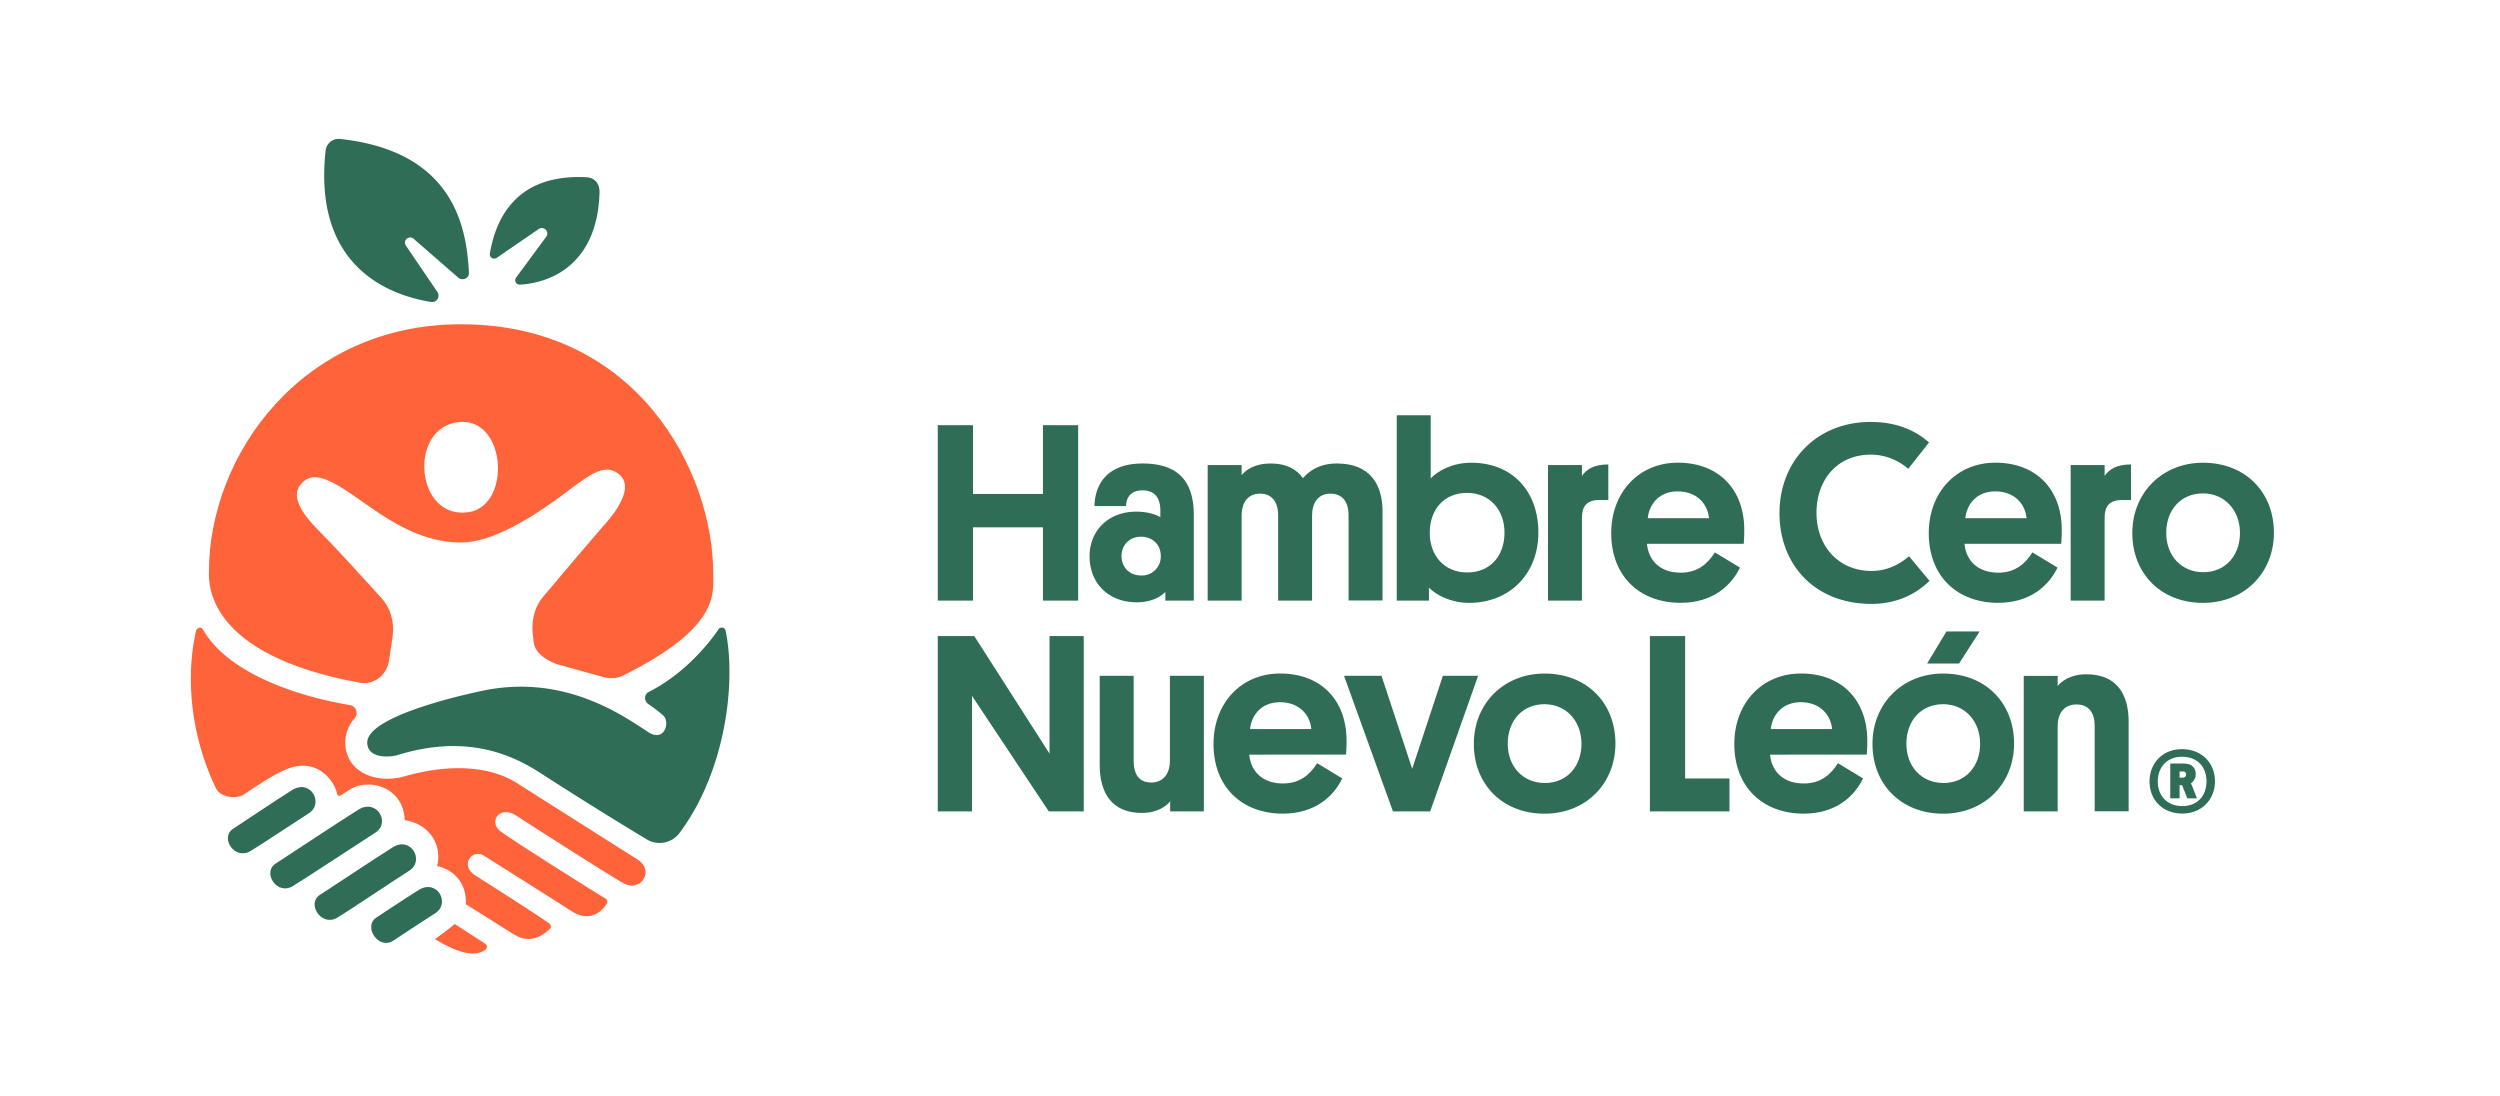 <svg id="Layer_1" data-name="Layer 1" xmlns="http://www.w3.org/2000/svg" viewBox="0 0 1733.74 760.33"><defs><style>.cls-1{fill:#ff633a;}.cls-2{fill:#2f6d57;}</style></defs><path class="cls-1" d="M319.65,224.87c-109.8,0-174.72,90.08-174.76,171.85,0,7.68-2.27,57.31,104.66,76.75,9.58,1.74,18.31-5.08,20.12-14.57l2.63-17.67c1.26-10.31-1.45-19.51-8-26.77C252,400.91,232,378.89,221.18,368.11c-16.22-16.22-18.05-26.05-12.42-32.48,6.69-7.64,15.54-6.46,35.83,7.59s44.15,33,75.06,33c29.94,0,69.58-32.57,81.24-41s20.47-13.05,28.53-6.23c12.42,10.51-7.68,32-11.46,36.3-2.79,3.15-27.53,32.05-41.28,48.5-5.78,6.91-8,15.53-7.32,24.84l.76,7.11c1.24,7.13,7.88,11.63,15.68,14.74l31.54,8.78c4.76,1.45,10.17,1.51,14.28-.53,67.57-33.47,63-56.84,63-71C494.65,327,441.86,224.87,319.65,224.87Zm5.22,130.33c-36,5.28-41.73-55.43-9.47-62.06C351,285.83,355.73,350.68,324.87,355.2Z"/><path class="cls-1" d="M301.68,651.34c15.47,9.27,26.82,12.51,34.36,7.75,1.81-1.13,2.31-3.43.5-4.57-7.87-5-21.12-13.86-21.2-13.75C314.06,642.17,301.68,651.34,301.68,651.34Z"/><path class="cls-1" d="M441.54,595.7,357.4,542.38c-17-10.23-43.47-13.49-76.87-4-11.91,3.39-24.2,1.49-31.94-4.45-6-4.58-9.12-11.21-9.12-19.16a24.77,24.77,0,0,1,6.45-16.6,5.6,5.6,0,0,0-3.21-9.21c-35.77-5.89-84.63-21.81-102-52.44-1.18-2.08-4.29-1.22-4.81,1.11-8.25,37.09-1.47,77.54,14,109.26,3,6.1,13.87,7.3,18.72,4.4,3-1.81,21.27-14.9,32-18.58,20.53-7,31.6,9.84,33.08,17.57.4,2.13,1.93,1.74,2.94,1.1h0l5.56-3.55c12.92-8.64,37.71-2.51,38.47,21,15.35,2,26.43,15.51,22.46,31.82,9,1.61,20.74,9.76,19.95,26.48,13.87,8.53,31.18,19.68,34.42,21.49,6.11,3.43,14.18,4.65,23.88-4.43a2.48,2.48,0,0,0-.44-3.7c-7.6-5.62-41.93-27.38-51.56-33.56-10.6-6.8-2-18.67,6.3-13.47,9.92,6.25,52.26,32.92,60.36,38.23,16.09,10.54,24.64-4.85,24.64-4.85a2.56,2.56,0,0,0-.76-3.66c-4.06-2.45-61.26-38.16-72.76-46.64-8.79-6.48-.62-18.66,11.15-10.73,5.13,3.46,69.11,44.35,74.63,47C444.58,618.62,454.56,603.47,441.54,595.7Z"/><path class="cls-2" d="M503.24,437.54a2.73,2.73,0,0,0-5-1.08h0c-3.54,5.46-21.26,29.82-48.38,43.42-3.23,1.62-3.31,6.24-.33,8.3A122,122,0,0,1,459.76,496c5.27,4.22,1.26,19.25-10.28,11.67-18.33-12.05-56.57-38.68-109.85-29.59-9.35,1.6-84.95,17.46-84.95,36.84,0,10.73,14.39,10.76,21.48,8.58,39.3-12.05,70.92-5.35,97.91,12.14,19.6,12.7,53,33.65,74.72,46.62a17.21,17.21,0,0,0,22.56-4.74C502.38,536.09,510.9,474.74,503.24,437.54Z"/><path class="cls-2" d="M202.59,547.91c-12.88,8.08-30.88,20.33-40.85,26.78-9.37,6.06.68,21.82,11.69,15.68,4.3-2.4,31-20.12,40.76-26.39C224.92,557.12,215.34,539.91,202.59,547.91Z"/><path class="cls-2" d="M248.47,561.53c-12.88,8.08-47.33,30.89-57.31,37.34-9.36,6,.56,22,11.56,15.84,4.3-2.4,47.84-31.05,57.64-37.31C271.09,570.54,261.22,553.53,248.47,561.53Z"/><path class="cls-2" d="M272.3,587.65c-12.88,8.09-40.47,26.48-50.44,32.93-9.37,6,.77,22.12,11.77,16,4.3-2.4,40.47-26.57,50.27-32.83C294.63,596.87,285.05,579.65,272.3,587.65Z"/><path class="cls-2" d="M290.31,617.23C277.42,625.31,271,629.87,261,636.32c-9.37,6.06,1.47,22.94,11.93,15.91,4.3-2.89,19.14-12.67,28.93-18.93C312.64,626.44,303.06,609.23,290.31,617.23Z"/><path class="cls-2" d="M325.21,189.24c-1.56-29.56-9-84.26-89.46-92.88a9.07,9.07,0,0,0-9.93,8c-8.63,78.73,41.34,99.88,73.11,105.05a4.47,4.47,0,0,0,4.4-6.93l-21.88-32.19a3.61,3.61,0,0,1,5.35-4.75l31,27C320.67,195,325.41,193,325.21,189.24Z"/><path class="cls-2" d="M406.75,122.92c-50.4-2.57-63.18,30.68-67.05,52.91a3.06,3.06,0,0,0,4.75,3l29.12-20a3.8,3.8,0,0,1,5.22,5.39l-20.9,28.3a3.07,3.07,0,0,0,2.71,4.87c23.78-1.37,53.85-16.1,55.17-63.91C415.94,127.14,412.22,123.2,406.75,122.92Z"/><path class="cls-2" d="M747.7,416.5H723.28V365.72H674.77V416.5H650.34V294.89h24.43v47.63h48.51V294.89H747.7Z"/><path class="cls-2" d="M788,354.82c8.43,0,14.23,2.28,16.69,3.86v-4.74c0-8.08-3.51-13.88-12.3-13.88s-11.42,5.62-11.42,10.89H759c.53-17.75,11.25-29.52,33.39-29.52,27.06,0,35.5,14.94,35.5,35.85V416.5H808.17v-6c-2.64,2.81-9,7.2-19.86,7.2-18.81,0-32.69-12.47-32.69-32C755.62,368.18,768.45,354.82,788,354.82Zm3.51,44.29A13.12,13.12,0,0,0,805,385.57c0-7.9-5.8-13.35-13.7-13.35-8.09,0-13.54,5.8-13.54,13.35C777.76,393.48,783.39,399.11,791.47,399.11Z"/><path class="cls-2" d="M909.93,416.5H886.38V357.28c0-9-4.22-14.94-12.48-14.94-8.44,0-12.83,6-12.83,15.29V416.5H837.52v-94h23.55v7c2.46-3,8.26-8.08,20.21-8.08,11.07,0,18.1,4.22,22.32,10.19,4.22-4.92,11.25-10.19,23.55-10.19,23.2,0,31.63,14.94,31.63,33v62H935.23V357.28c0-9.14-4.21-14.94-12.65-14.94s-12.65,6.5-12.65,14.94Z"/><path class="cls-2" d="M991,416.5H968.63V288h23.55V331.8c5.1-5.45,15.29-10.9,28.12-10.9,28.3,0,46.57,19.51,46.57,48.51,0,27.76-19.15,48.68-48.15,48.68-12.13,0-22.32-5.1-27.77-10.55Zm26.54-19.5c16,0,25.83-11.6,25.83-27.59s-10.37-27.6-26-27.6c-16,0-25.83,11.6-25.83,27.6C991.48,385.57,1001.85,397,1017.49,397Z"/><path class="cls-2" d="M1115.38,346.74h-6c-9.14,0-12.31,4.39-12.31,12.47V416.5h-23.54v-94h23.54V330c3.34-4.75,8.62-7.91,18.28-7.91Z"/><path class="cls-2" d="M1142.15,377.14c1.23,12.48,10,20,23.38,20,12,0,18.8-6.32,23.72-14.06l17.4,10.55c-5.62,11.77-18.28,24.43-41.12,24.43-28.48,0-48.16-18.46-48.16-48.33,0-28.12,19-48.86,46.22-48.86,28.3,0,46.05,18.45,46.05,46.57,0,2.29,0,5.63-.35,9.67Zm.53-17.75h42.53c-1.06-10.55-9-18.63-21.79-18.63C1151.47,340.76,1143.91,348.67,1142.68,359.39Z"/><path class="cls-2" d="M1338.11,402.8c-9.31,9.14-22.67,16-40.24,16-39.2,0-63.8-27.06-63.8-62.92,0-35.67,25.31-63.26,63.27-63.26,17.4,0,30.75,5.62,40.42,14.23l-14.41,18.28a39.54,39.54,0,0,0-25.84-9.84c-23.55,0-37.78,17.57-37.78,40.42,0,23,15.29,40.24,38.14,40.24,12.3,0,20.91-5.8,26-10.19Z"/><path class="cls-2" d="M1362.37,377.14c1.23,12.48,10,20,23.37,20,12,0,18.81-6.32,23.73-14.06l17.4,10.55c-5.63,11.77-18.28,24.43-41.13,24.43-28.47,0-48.15-18.46-48.15-48.33,0-28.12,19-48.86,46.22-48.86,28.29,0,46,18.45,46,46.57,0,2.29,0,5.63-.35,9.67Zm.53-17.75h42.53c-1.06-10.55-9-18.63-21.8-18.63C1371.68,340.76,1364.13,348.67,1362.9,359.39Z"/><path class="cls-2" d="M1477.84,346.74h-6c-9.14,0-12.3,4.39-12.3,12.47V416.5H1436v-94h23.55V330c3.34-4.75,8.61-7.91,18.28-7.91Z"/><path class="cls-2" d="M1527.75,320.9c29.7,0,49.21,20.74,49.21,48.51,0,27.59-20.21,48.68-49.21,48.68-29.35,0-49-20.57-49-48.33C1478.72,341.81,1499.46,320.9,1527.75,320.9Zm.18,75.92c15.46,0,25.48-11.6,25.48-27.24s-10.54-27.42-25.66-27.42c-15.46,0-25.48,11.6-25.48,27.42S1512.81,396.82,1527.93,396.82Z"/><path class="cls-2" d="M674.07,482.57V562.7H650.34V441.09h25.31l52.2,81.55V441.09h23.72V562.7H727.32Z"/><path class="cls-2" d="M786.2,527.73c0,9.14,3.69,14.94,12.13,14.94s13-6.15,13-15.11V468.68h23.55v94H811.51v-7c-2.46,3.16-8.61,8.08-19.69,8.08-20.91,0-29.17-14.06-29.17-33.22V468.68H786.2Z"/><path class="cls-2" d="M866.34,523.34c1.23,12.48,10,20,23.38,20,11.95,0,18.8-6.32,23.72-14.06l17.4,10.55c-5.62,11.77-18.28,24.43-41.12,24.43-28.47,0-48.16-18.46-48.16-48.33,0-28.12,19-48.86,46.22-48.86,28.3,0,46.05,18.45,46.05,46.57,0,2.29,0,5.63-.35,9.67Zm.53-17.75H909.4c-1-10.55-9-18.63-21.79-18.63C875.66,487,868.1,494.87,866.87,505.59Z"/><path class="cls-2" d="M979.35,533.18l21.27-64.5h24.43l-33.22,94H966l-33.92-94h26Z"/><path class="cls-2" d="M1071.1,467.1c29.7,0,49.2,20.74,49.2,48.51,0,27.59-20.21,48.68-49.2,48.68-29.35,0-49-20.57-49-48.33C1022.06,488,1042.8,467.1,1071.1,467.1Zm.17,75.92c15.47,0,25.48-11.6,25.48-27.24s-10.54-27.42-25.65-27.42c-15.47,0-25.49,11.6-25.49,27.42S1056.16,543,1071.27,543Z"/><path class="cls-2" d="M1144.21,562.7V441.09h24.43v98.77h30.75V562.7Z"/><path class="cls-2" d="M1227.51,523.34c1.23,12.48,10,20,23.38,20,11.95,0,18.8-6.32,23.72-14.06l17.4,10.55c-5.62,11.77-18.28,24.43-41.12,24.43-28.47,0-48.16-18.46-48.16-48.33,0-28.12,19-48.86,46.22-48.86,28.3,0,46,18.45,46,46.57,0,2.29,0,5.63-.35,9.67Zm.53-17.75h42.53c-1.06-10.55-9-18.63-21.79-18.63C1236.83,487,1229.27,494.87,1228,505.59Z"/><path class="cls-2" d="M1347.55,467.1c29.7,0,49.21,20.74,49.21,48.51,0,27.59-20.21,48.68-49.21,48.68-29.35,0-49-20.57-49-48.33C1298.52,488,1319.26,467.1,1347.55,467.1Zm.18,75.92c15.46,0,25.48-11.6,25.48-27.24s-10.55-27.42-25.66-27.42c-15.46,0-25.48,11.6-25.48,27.42S1332.61,543,1347.73,543Zm25.13-105.09-14.24,22.21h-22.14l13.36-22.21Z"/><path class="cls-2" d="M1452.65,503.48c0-9.14-4-14.94-12.65-14.94-8.44,0-13,6-13,14.94V562.7h-23.55v-94H1427v7c2.29-2.81,8.26-8.08,19.86-8.08,22,0,29.35,14.94,29.35,33v62h-23.55Z"/><path class="cls-2" d="M1513.08,519.55c14,0,23,9.76,23,22.26,0,12.28-8.88,22.37-22.69,22.37s-22.7-9.65-22.7-22.26S1499.7,519.55,1513.08,519.55Zm.22,39.47c10.74,0,16.88-7.23,16.88-17.21s-6.25-17-17.1-17c-10.2,0-16.67,7.24-16.67,17.11S1502.88,559,1513.3,559Zm-1.76-14.47v9.1h-6.47V529.53h9.54c5.26,0,8.11,2.85,8.11,7.34a7.26,7.26,0,0,1-3.29,6.25l4.17,10.53h-6.69l-3.61-9.1Zm0-9.54v4.28h2.19a2.11,2.11,0,0,0,2.31-2.2,2,2,0,0,0-2.31-2.08Z"/></svg>